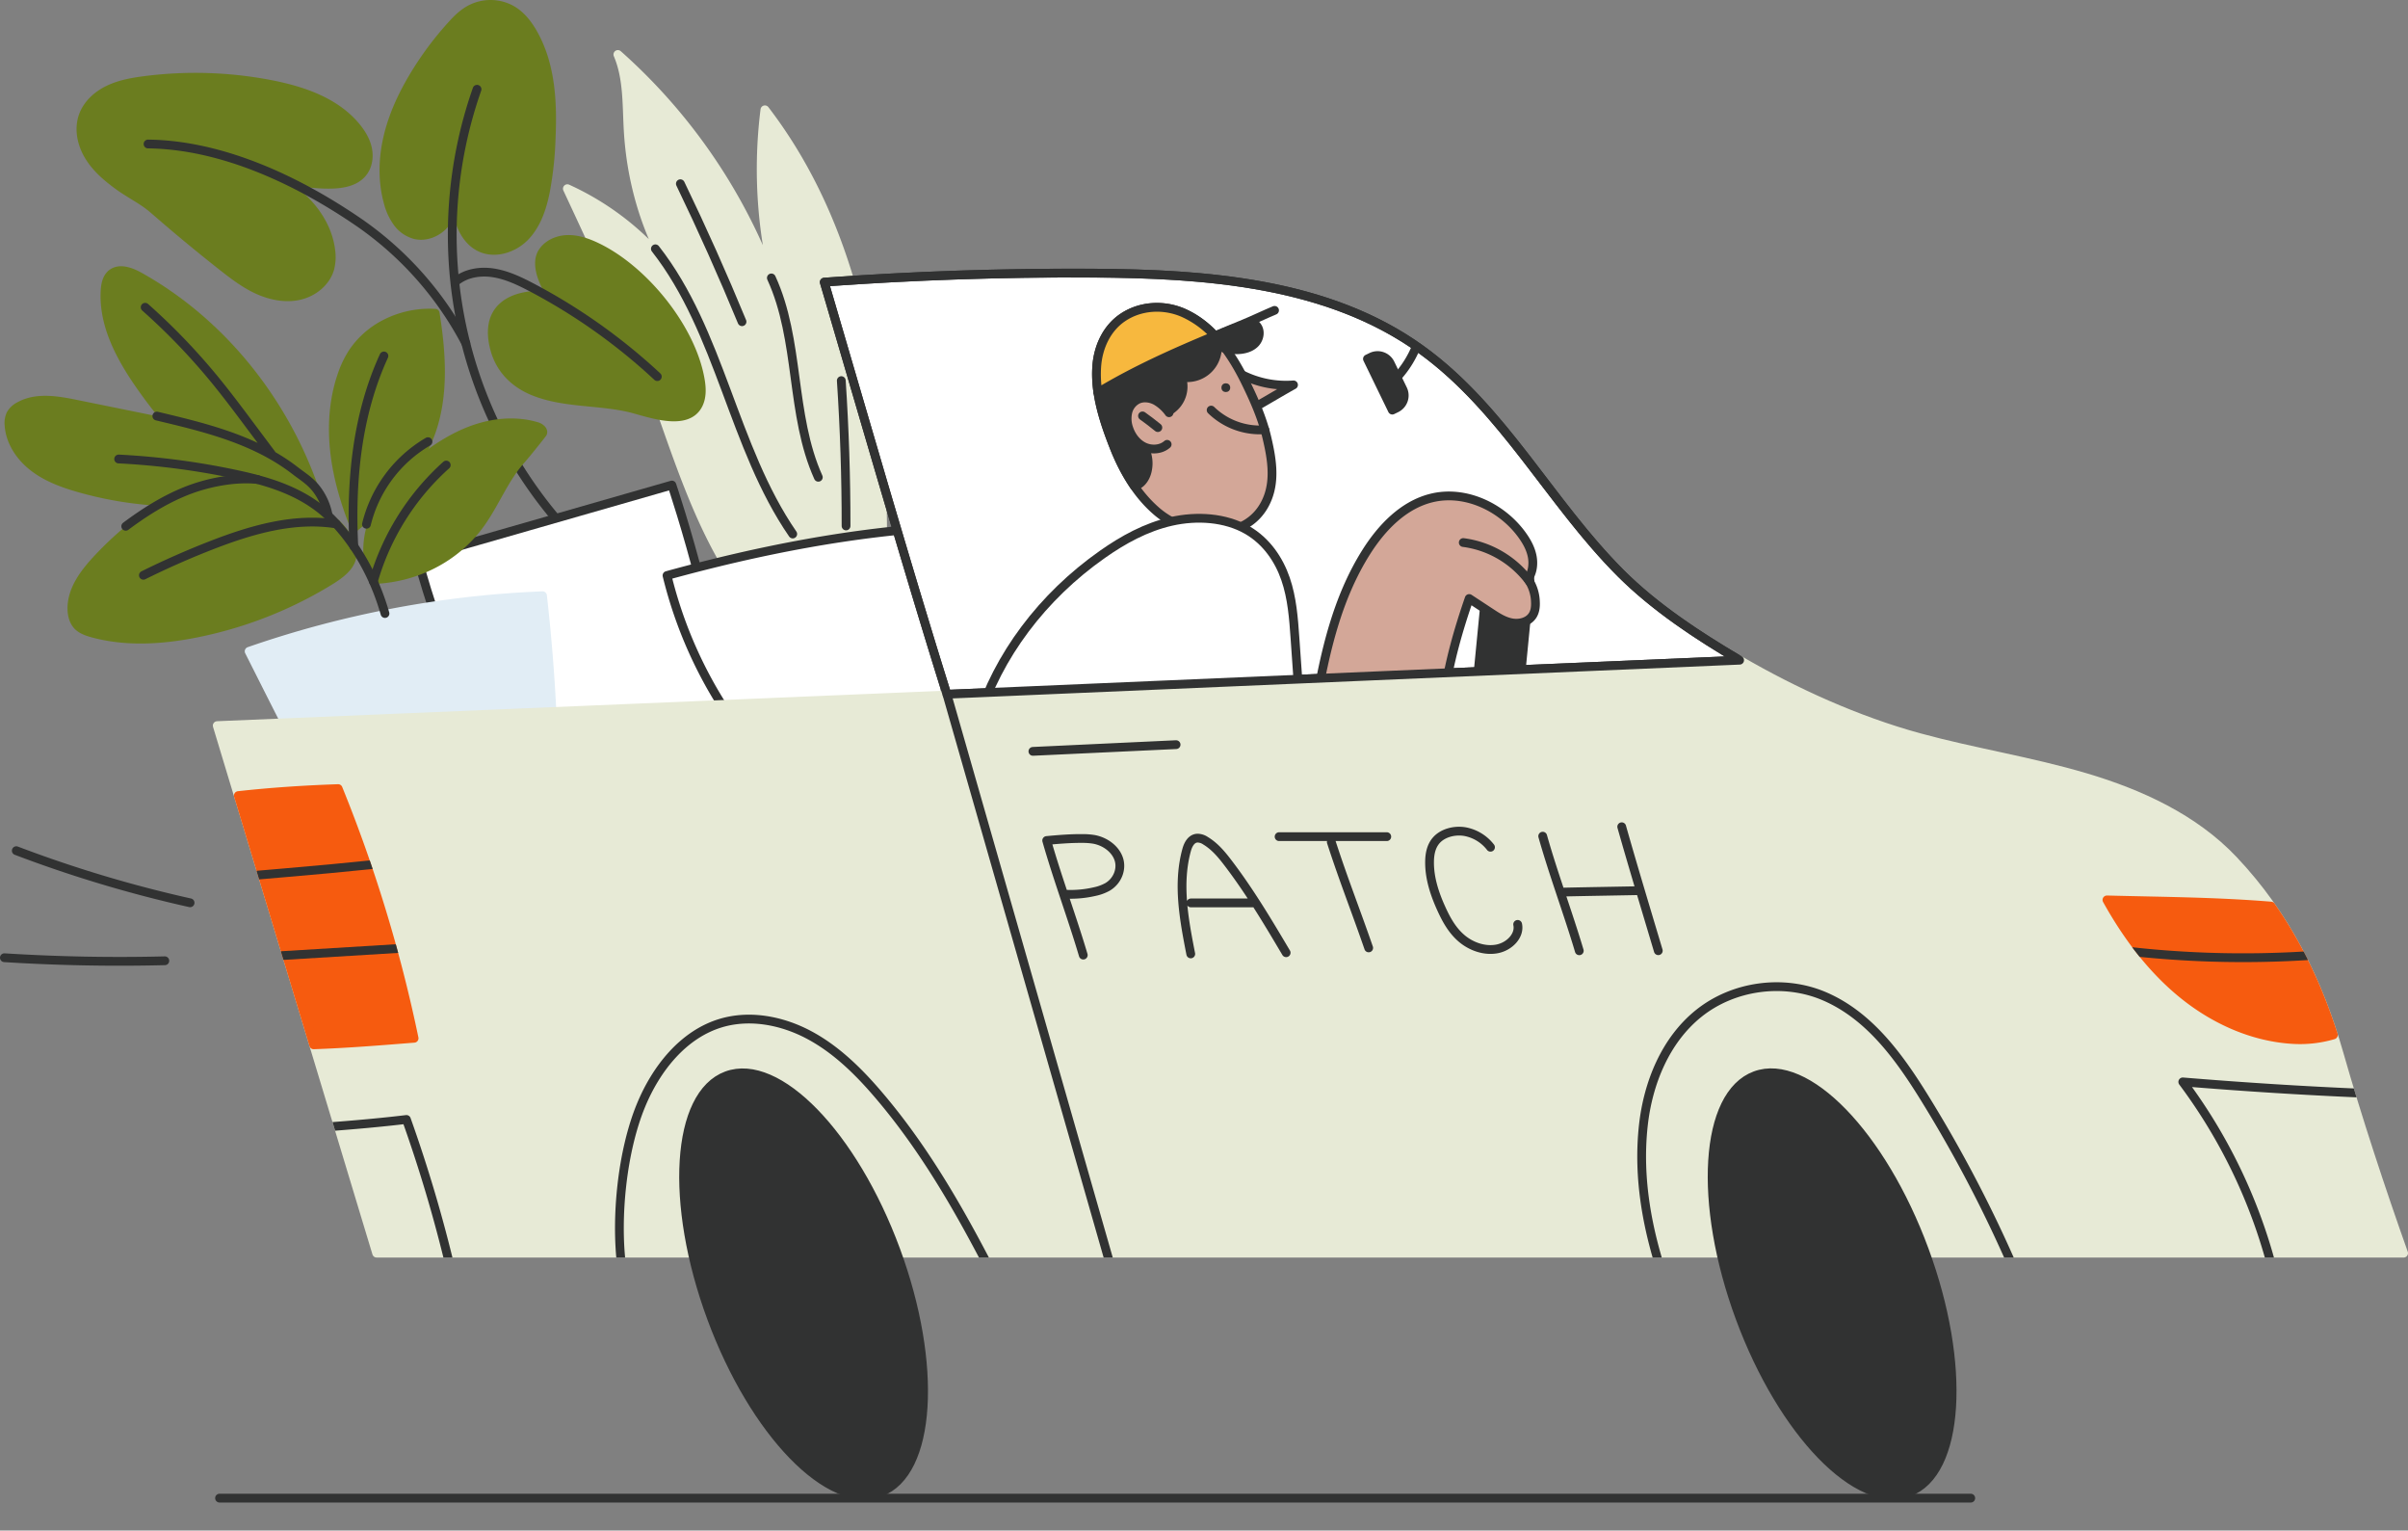 <svg xmlns="http://www.w3.org/2000/svg" id="Capa_2" data-name="Capa 2" viewBox="218.56 476.48 1646.36 1046.13"><rect x="218.56" y="476.48" width="1646.36" height="1046.13" fill="#808080" stroke="none"/><defs><clipPath id="clip-path"><path class="deliveryvan-cls-1" d="M504.65 1185.52a993.06 993.06 0 0 0-52.11-171.17 3 3 0 0 0-2.87-1.87c-24.08.8-47.11 2.42-68.46 4.79a3 3 0 0 0-2.18 1.33 3 3 0 0 0-.36 2.52l51.49 170.36a3 3 0 0 0 2.87 2.13h.11c21.95-.75 44.05-2.51 65.42-4.21l3.39-.27a3 3 0 0 0 2.16-1.2 3 3 0 0 0 .54-2.41Z"/></clipPath><clipPath id="clip-path-2"><path class="deliveryvan-cls-1" d="M1864.72 1332c-16.72-47-32.73-96.46-43.92-135.72-15.59-54.75-39.52-98.62-73.16-134.13-23.72-25.05-57.21-43.74-102.4-57.14-20.42-6.06-41.53-10.65-61.94-15.1-17.11-3.72-34.8-7.57-51.94-12.25-39.24-10.73-81.41-28.9-121.93-52.55a3 3 0 0 0-4.5 2.72L869.1 951.38a3 3 0 0 0-3.12-2.86l-499 20.9a3 3 0 0 0-2.74 3.87l109 360.59a3 3 0 0 0 2.87 2.13H1861.9a3 3 0 0 0 2.82-4Z"/></clipPath><clipPath id="clip-path-3"><path class="deliveryvan-cls-1" d="M1816.76 1182.92c-10.88-34-25-63-43.09-88.87a3 3 0 0 0-2.21-1.27c-29.68-2.43-58.2-3-88.39-3.68q-11.86-.24-23.92-.54a3 3 0 0 0-2.64 1.45 3 3 0 0 0-.06 3c15.29 27.47 32.28 48.66 51.94 64.79 23.06 18.91 50.21 30.3 76.47 32.07q3.11.21 6.18.21a81.33 81.33 0 0 0 23.74-3.39 3 3 0 0 0 2-3.78Z"/></clipPath><style>.deliveryvan-cls-1,.deliveryvan-cls-3{fill:none}.deliveryvan-cls-2{fill:#e7ead6;stroke:#e7ead6}.deliveryvan-cls-2,.deliveryvan-cls-3,.deliveryvan-cls-4,.deliveryvan-cls-5,.deliveryvan-cls-6,.deliveryvan-cls-7{stroke-linecap:round;stroke-linejoin:round;stroke-width:6px}.deliveryvan-cls-3,.deliveryvan-cls-5,.deliveryvan-cls-6,.deliveryvan-cls-7{stroke:#313232}.deliveryvan-cls-4{fill:#6b7d1f;stroke:#6b7d1f}.deliveryvan-cls-5{fill:#fff}.deliveryvan-cls-6{fill:#313232}.deliveryvan-cls-7{fill:#d3a798}</style></defs><path class="deliveryvan-cls-2" d="M821.81 863.07c1.1-55-2-110.38-14.21-164S775 595.2 741.53 551.54a325.21 325.21 0 0 0 11 133.42A386.21 386.21 0 0 0 641 513.72c7 16.39 6 34.93 7.11 52.74 1.92 31.52 10.41 62.75 25.61 90.43a188.5 188.5 0 0 0-67.25-51.44C625.72 646.69 645 688 660.91 730.6c19.17 51.4 33.93 105.47 65.79 150.07 31.56-.01 64.86-8.58 95.11-17.6Z"/><path class="deliveryvan-cls-3" d="M666.64 646.53c44.66 57 52.87 135.32 93.92 194.94m-14.62-175.04C765.55 709 758.81 760 778.05 802.69m15.71-66.07q3.3 49.61 3.25 99.35M683.73 602.05q22.46 46.53 42.16 94.32"/><path class="deliveryvan-cls-4" d="M357.23 581.44c19 4.75 38.25 9.8 54.86 20.14s30.44 26.93 32.66 46.37a31.49 31.49 0 0 1-.7 12.12c-2.68 9.39-11.44 16.28-21 18.41s-19.62 0-28.48-4.06-16.69-10.11-24.36-16.15q-23.76-18.72-46.56-38.61c-7.26-6.33-16-10.45-23.81-16.1s-15.32-12-20.36-20.22-7.29-18.56-4.06-27.64c2.84-8 9.62-14.13 17.26-17.83s16.13-5.23 24.55-6.33a271.7 271.7 0 0 1 86.81 2.75c21.65 4.23 44 11.9 58 28.91 3.68 4.45 6.74 9.56 7.86 15.22s.1 11.92-3.6 16.34c-4.78 5.72-12.86 7.36-20.3 7.6-30.74 1.02-58.94-13.18-88.77-20.92ZM531 602.36c-.84 3.74-.88 7.6-1.46 11.38-1 6.55-3.77 13-8.57 17.56s-11.78 7.08-18.26 5.67a21.91 21.91 0 0 1-12.55-8.61 41.39 41.39 0 0 1-6.35-14.09c-4.05-15-3.39-31 .42-46s10.65-29.13 18.81-42.31a219.63 219.63 0 0 1 26.14-34.25c5.06-5.41 10.53-9.65 17.73-11.39a29.64 29.64 0 0 1 21.5 2.93c6.21 3.57 10.82 9.4 14.4 15.6 12.63 21.86 13.73 48.41 12.52 73.64a233.15 233.15 0 0 1-3.88 35c-2.24 11.13-6 22.42-13.82 30.6s-20.77 12.36-31 7.35c-7-3.45-11.66-10.65-13.84-18.18s-1.73-17.05-1.79-24.9Zm64.13 75.54c-6.49.09-13 .19-19.38 1.65-9.85 2.26-18 8-20.06 18.34-1.15 5.74-.37 11.72 1.16 17.37 3.78 13.9 13.76 23.59 27.06 28.83 20.74 8.18 44.21 6.11 65.72 11.3 12.31 3 38.8 13.37 46.5-2.69 2.21-4.63 2.2-10 1.45-15.09-5.44-36.54-40.23-79-74-93.59-5.7-2.46-11.87-4.22-18.07-3.81s-12.45 3.25-15.9 8.41c-5.43 8.11.3 21.05 5.52 29.28Z"/><path class="deliveryvan-cls-3" d="M544.71 537.49a300.52 300.52 0 0 0 56.06 295.82"/><path class="deliveryvan-cls-3" d="M530 669c7-5.9 16.91-7.45 26-6s17.47 5.42 25.59 9.67a398.43 398.43 0 0 1 86.38 61.22M319.78 574.9c51.22.61 103.13 25.36 144.6 53.89a230.42 230.42 0 0 1 72.67 82.26"/><path class="deliveryvan-cls-5" d="M504.11 857.89 677.94 808s40.8 120.66 38.73 191.92l-127 35.52s-52.97-56.71-85.56-177.55Z"/><path class="deliveryvan-cls-5" d="M738.49 993.84a297.88 297.88 0 0 1-63.89-124c62.79-17.28 127-29.91 192.07-33.43 3.44 48.25 2.09 95.19-6.4 142.81Z"/><path class="deliveryvan-cls-5" d="M1326.56 868.17c-48.27-48.29-80.12-112.2-136.27-152.72-63.59-45.9-147-51.88-225.39-52.28q-91.47-.48-182.79 6.15C808 757.3 838.52 863.51 865.94 951l542-23.28c-28.58-16.81-57.88-36.05-81.38-59.55Z"/><path class="deliveryvan-cls-6" d="M1246.42 858.36h0A14.6 14.6 0 0 1 1261 873v88.77h0-29.21 0V873a14.6 14.6 0 0 1 14.63-14.64Z" transform="rotate(5.56 1245.756 909.493)"/><path class="deliveryvan-cls-7" d="M1066.72 732.09a67 67 0 0 0 36.22 7.46c-9.36 5.23-19.7 11.5-29.06 16.72"/><path class="deliveryvan-cls-7" d="M1022.72 834.5a57.19 57.19 0 0 1-12.8-8.09c-14-11.82-23.32-28-29.93-44.9-6.78-17.26-13-36.26-11.55-55.06 1-12.82 6.71-25.39 17.5-32.79 12.15-8.34 28.2-9.22 41.62-3.39 19.79 8.58 33.14 28.3 42.36 47 6.13 12.43 11.81 25.34 14.95 38.89 3.06 13.16 5.52 27.51.48 40.51-10.06 25.98-40.22 28.21-62.63 17.83Z"/><path class="deliveryvan-cls-3" d="M1046.62 756.77a47.82 47.82 0 0 0 36.72 13.44"/><circle cx="1056.66" cy="741.45" r="3" style="fill:#313232"/><path class="deliveryvan-cls-6" d="M1077.86 699.24a4.67 4.67 0 0 0-2.36-1.63 6.6 6.6 0 0 0-3 .21 126.62 126.62 0 0 0-20.36 7.28c-24.7 10.62-48.75 22.69-72.78 34.75a47 47 0 0 0-9.93 6.06c2 12.25 6.17 24.3 10.61 35.6a134.7 134.7 0 0 0 14.06 27.12c4.36-.71 7.38-5 8.59-9.23a22.85 22.85 0 0 0 .17-11.81c-.81-3.16-2.3-6.22-2.23-9.48a20.36 20.36 0 0 1 1.61-6.48c1.54-4.16 3.34-8.64 7.19-10.84a38.31 38.31 0 0 1 5.59-2.12 19.22 19.22 0 0 0 11.32-24.44 20.55 20.55 0 0 0 24.49-21.58 29.12 29.12 0 0 0 14 2.86c4.33-.13 8.87-1.33 11.89-4.44s3.9-8.49 1.14-11.83Z"/><path class="deliveryvan-cls-7" d="M1017.84 758.58a28.81 28.81 0 0 0-9.26-8.33c-3.73-1.91-8.32-2.48-12.12-.71a13 13 0 0 0-6.78 8.61 19.86 19.86 0 0 0 .67 11.16c1.77 5.31 5.39 10.15 10.44 12.56s11.55 2 15.75-1.69"/><path class="deliveryvan-cls-3" d="M999.69 760.74q5.38 3.81 10.5 8M969.3 744.7c31.48-19 65.69-33 99.74-46.92 5-2 15.91-7.13 20.94-9.18"/><path d="M1027.56 690.27c-13.42-5.83-29.47-4.95-41.62 3.39-10.79 7.4-16.47 20-17.5 32.79a80.65 80.65 0 0 0 .74 18.16l.12.09c25.35-15.3 52.47-27.36 79.84-38.74a65.7 65.7 0 0 0-21.58-15.69Z" style="fill:#f7b83e;stroke:#313232;stroke-linecap:round;stroke-linejoin:round;stroke-width:6px"/><path class="deliveryvan-cls-5" d="M887 969.27c13.79-44.5 44.13-85 85.37-113.95 14-9.84 29.58-18.5 47-22.46s37-2.74 52 5.95c13.12 7.61 21.58 20.18 26.11 33.32s5.51 27 6.47 40.64l3.84 54.82"/><path class="deliveryvan-cls-7" d="M1118.19 958.62c6.15-36.43 14.65-73.33 34.33-104.59 10.64-16.91 25.6-32.55 45-37.22 22.68-5.46 47.35 6 61.24 24.73 3.3 4.46 6.14 9.39 7.28 14.81s.44 11.42-2.81 15.91a28.8 28.8 0 0 1 5.11 15.69c.16 3.21-.24 6.58-2 9.26-2.94 4.46-9 5.94-14.28 4.94s-9.86-4-14.32-6.93l-14.7-9.66c-7.51 21.68-13.72 43.54-17 66.25"/><path class="deliveryvan-cls-3" d="M1219 847.3a67.15 67.15 0 0 1 45.67 27.15"/><path class="deliveryvan-cls-4" d="M441.72 874.84a278.71 278.71 0 0 1-89.88 34.56c-23.17 4.53-47.43 6-70.17-.28-3.63-1-7.37-2.32-10-5-2.76-2.92-3.83-7.09-3.94-11.11-.35-13.35 8.56-25 17.71-34.76 13.43-14.3 28.54-27.26 45.88-36.42s37.11-14.46 56.68-12.93c18.21 1.42 35.62 8.63 51 18.52 5.26 3.39 10.39 7.17 14.13 12.18 3.47 4.64 7.58 13.47 5.56 19.4-2.44 7.09-10.94 12.21-16.97 15.84Zm19.41-38.03c-6.53-16.32-11.64-33.31-13.69-50.77s-1-35.42 4.56-52.11a69.49 69.49 0 0 1 7.7-16.44 59 59 0 0 1 22.69-19.89 66.33 66.33 0 0 1 33.7-7c4.32 26.85 6.34 56-2.94 81.6-9.36 25.8-30.8 47.16-52.02 64.61Z"/><path class="deliveryvan-cls-4" d="M418.87 813.63c-8.87-16.06-24.41-27.63-41.19-35.06s-34.92-11.14-52.9-14.8l-54.12-11c-13-2.64-27.26-5.11-38.83 1.33a14 14 0 0 0-5.94 5.59 14.35 14.35 0 0 0-1.15 7.43c.74 11.42 7.77 21.75 16.85 28.71s20.07 11 31.07 14.12a251 251 0 0 0 93.89 8.39 394.63 394.63 0 0 1 41.65-2.49c3.18-.02 7.58-1.45 10.67-2.22Z"/><path class="deliveryvan-cls-4" d="M315.73 741.83c-14-19.77-26.72-42.46-25.31-66.67.24-4.21 1.13-8.78 4.36-11.49 5.27-4.39 13.21-1.44 19.19 1.91 58.13 32.48 101.72 88.82 121.94 152.26 4.28 13.44-11.13 7.39-18.16 5.25a155.07 155.07 0 0 1-27.69-11.31c-19.5-10.35-36.5-24.93-51.32-41.19a312 312 0 0 1-23.01-28.76Zm273.56 31.08c1.46-1.88-1.27-4.17-3.54-4.86-13.49-4.1-28.22-3-41.61 1.4s-25.56 12-36.67 20.64c-12.63 9.88-24.27 21.58-31.26 36s-8.81 31.95-2.06 46.49c28.89-1.07 56.18-14.89 73-38.42 9.83-13.77 16-30.11 27.12-42.82 4.37-4.98 10.94-13.19 15.02-18.43Z"/><path d="M472.4 1079.1c-25.48-41.72-61.5-113.8-83.5-157.45a696 696 0 0 1 200.58-38 1251 1251 0 0 1 7.37 180.81Z" style="fill:#e1edf5;stroke:#e1edf5;stroke-linecap:round;stroke-linejoin:round;stroke-width:6px"/><path class="deliveryvan-cls-3" d="M481.77 895.81c-6.79-23.71-18.75-46.31-36-64.1s-40.28-25.44-63.94-30.59a506.25 506.25 0 0 0-82.14-10.92"/><path class="deliveryvan-cls-3" d="M473.82 873.86a169.83 169.83 0 0 1 49.83-79.52m-63.19 55.43c-2.22-44.37 2.06-89.58 20.59-130m-11.94 115.04a90.27 90.27 0 0 1 42.06-56.46m-185.38-17.49c19.21 4.57 38.51 9.16 56.88 16.42 13.23 5.23 26 11.89 37.29 20.59 5.13 4 10.44 7.14 14.54 12.32a42 42 0 0 1 8.17 17.34m-138.15 8.66c12.78-9.53 26.38-18.14 41.18-24.06s33.06-9.47 48.93-7.92m-78.03 65.47q22.63-11.22 46.19-20.4c27.32-10.65 56.69-19.29 85.65-14.69M317.81 686.5a433.71 433.71 0 0 1 47.29 49.12c8.2 10 16 20.35 23.71 30.7l15.2 20.3"/><path class="deliveryvan-cls-2" d="M1407.92 927.71c37.6 21.94 80.61 41.36 122.65 52.85 37.65 10.29 76.4 16.23 113.81 27.33s74.25 28 101.09 56.33c35.86 37.87 58.15 82.72 72.45 132.89 12.24 43 29 93.79 44 135.9H476.08l-109-360.59 499-20.91"/><path class="deliveryvan-cls-3" d="m1022.66 985.44-97.91 4.59"/><ellipse class="deliveryvan-cls-6" cx="767.9" cy="1354.1" rx="67.15" ry="151.73" transform="rotate(-20.27 767.68 1353.816)"/><ellipse class="deliveryvan-cls-6" cx="1471.13" cy="1354.1" rx="67.15" ry="151.73" transform="rotate(-20.27 1470.76 1353.849)"/><path d="M433 1190.61c23.07-.79 46.7-2.73 68.68-4.48a988.15 988.15 0 0 0-51.94-170.65c-22.45.75-45.67 2.26-68.23 4.77Zm1352.06-3.72a80.77 80.77 0 0 0 28.84-3.06c-10.18-31.78-23.91-61.28-42.68-88.06-37.49-3.07-73.9-3.23-112.14-4.21 13.35 24 30 46.51 51.22 63.93s47.35 29.51 74.76 31.4Z" style="fill:#f65b0f;stroke:#f65b0f;stroke-linecap:round;stroke-linejoin:round;stroke-width:6px"/><path class="deliveryvan-cls-3" d="M1565.97 1500.44H368.67m-147.11-369.36q54.76 3.43 109.69 2.08m-101.55-75.25a864.79 864.79 0 0 0 118.82 35.62"/><path class="deliveryvan-cls-3" d="m408.37 1129.81 96.85-5.92m-124.55-48.08c43.34-3.71 85.68-7.21 116-11.13" style="clip-path:url(#clip-path)"/><path class="deliveryvan-cls-3" d="m979.71 1348.12-113.6-396.61m490.58 400.57c-11.78-34.36-18.58-70.2-14.55-106.52 3.22-29 15.11-58.2 37.89-76.45 23.69-19 58-23.65 85.89-11.69 31.15 13.35 51.62 42.24 68.86 70.13a907.42 907.42 0 0 1 55.2 103.79q3.87 8.58 7.57 17.24m-953.96-6.66c-4.25-33.4.34-78.63 13.15-109.77 10.35-25.15 28.93-48.84 55-56.5 19.71-5.78 41.4-1.58 59.57 8s33.23 24.16 46.65 39.71c37.47 43.42 64.44 94.26 90 145.29m-381.58-26.17a975 975 0 0 0-29.95-100.86c-17.27 2.09-36 3.72-54.5 5.12m1392.48-23.03c-41.17-1.76-81.59-4.31-123.47-7.76a366.41 366.41 0 0 1 60.85 126.05" style="clip-path:url(#clip-path-2)"/><path class="deliveryvan-cls-3" d="M1643.59 1122.58a699.4 699.4 0 0 0 191.86 3.52" style="clip-path:url(#clip-path-3)"/><path class="deliveryvan-cls-6" d="M1161.35 717.11h3a9.67 9.67 0 0 1 9.67 9.67v19.57a9.67 9.67 0 0 1-9.67 9.67h-3 0v-38.91h0Z" transform="rotate(-25.9 1167.582 736.523)"/><path class="deliveryvan-cls-3" d="M1173.87 734.12a69.37 69.37 0 0 0 12.68-20"/><path class="deliveryvan-cls-3" d="M1326.56 868.17c-48.27-48.29-80.12-112.2-136.27-152.72-63.59-45.9-147-51.88-225.39-52.28q-91.47-.48-182.79 6.15C808 757.3 838.52 863.51 865.94 951l542-23.28c-28.58-16.81-57.88-36.05-81.38-59.55Zm-367.37 261.11c-7.73-26.07-17.56-52.18-25-78.32 7.77-.74 16.18-1.42 24-1.37a48.68 48.68 0 0 1 8.19.57c8 1.43 15 6.84 17.15 13.69s-1 14.83-7.74 18.81a31.13 31.13 0 0 1-8.79 3.22 72.51 72.51 0 0 1-19.89 1.8m181.67-35.68c8.56 26.39 16.41 45.93 25.55 72.36m173.01-82.8c7.39 26.14 17.23 58.65 25 84.72m-79.02-78.28c7.39 26.14 17.23 52.25 25 78.32m-60.7-70.76a28.66 28.66 0 0 0-17.43-10.66c-7.14-1.22-15.16.86-19.61 5.89-3.53 4-4.52 9.26-4.62 14.3-.22 11.41 3.49 22.62 8.38 33.2 3.29 7.14 7.26 14.24 13.59 19.61s15.43 8.76 24.07 7.16 15.85-9.21 14.19-16.77m30.81-22.07c15.36-.35 37.43-.69 52.79-1m-246.7-36.9h73.61m-133.9 45.29h44.3m-44.42 34.85c-4.62-23.6-9.21-48-2.75-71.25 1-3.49 3.06-7.59 7.18-7.88a10 10 0 0 1 5.7 1.8c6.42 3.88 11.08 9.55 15.4 15.22 14.91 19.55 27.32 40.45 39.69 61.31"/></svg>